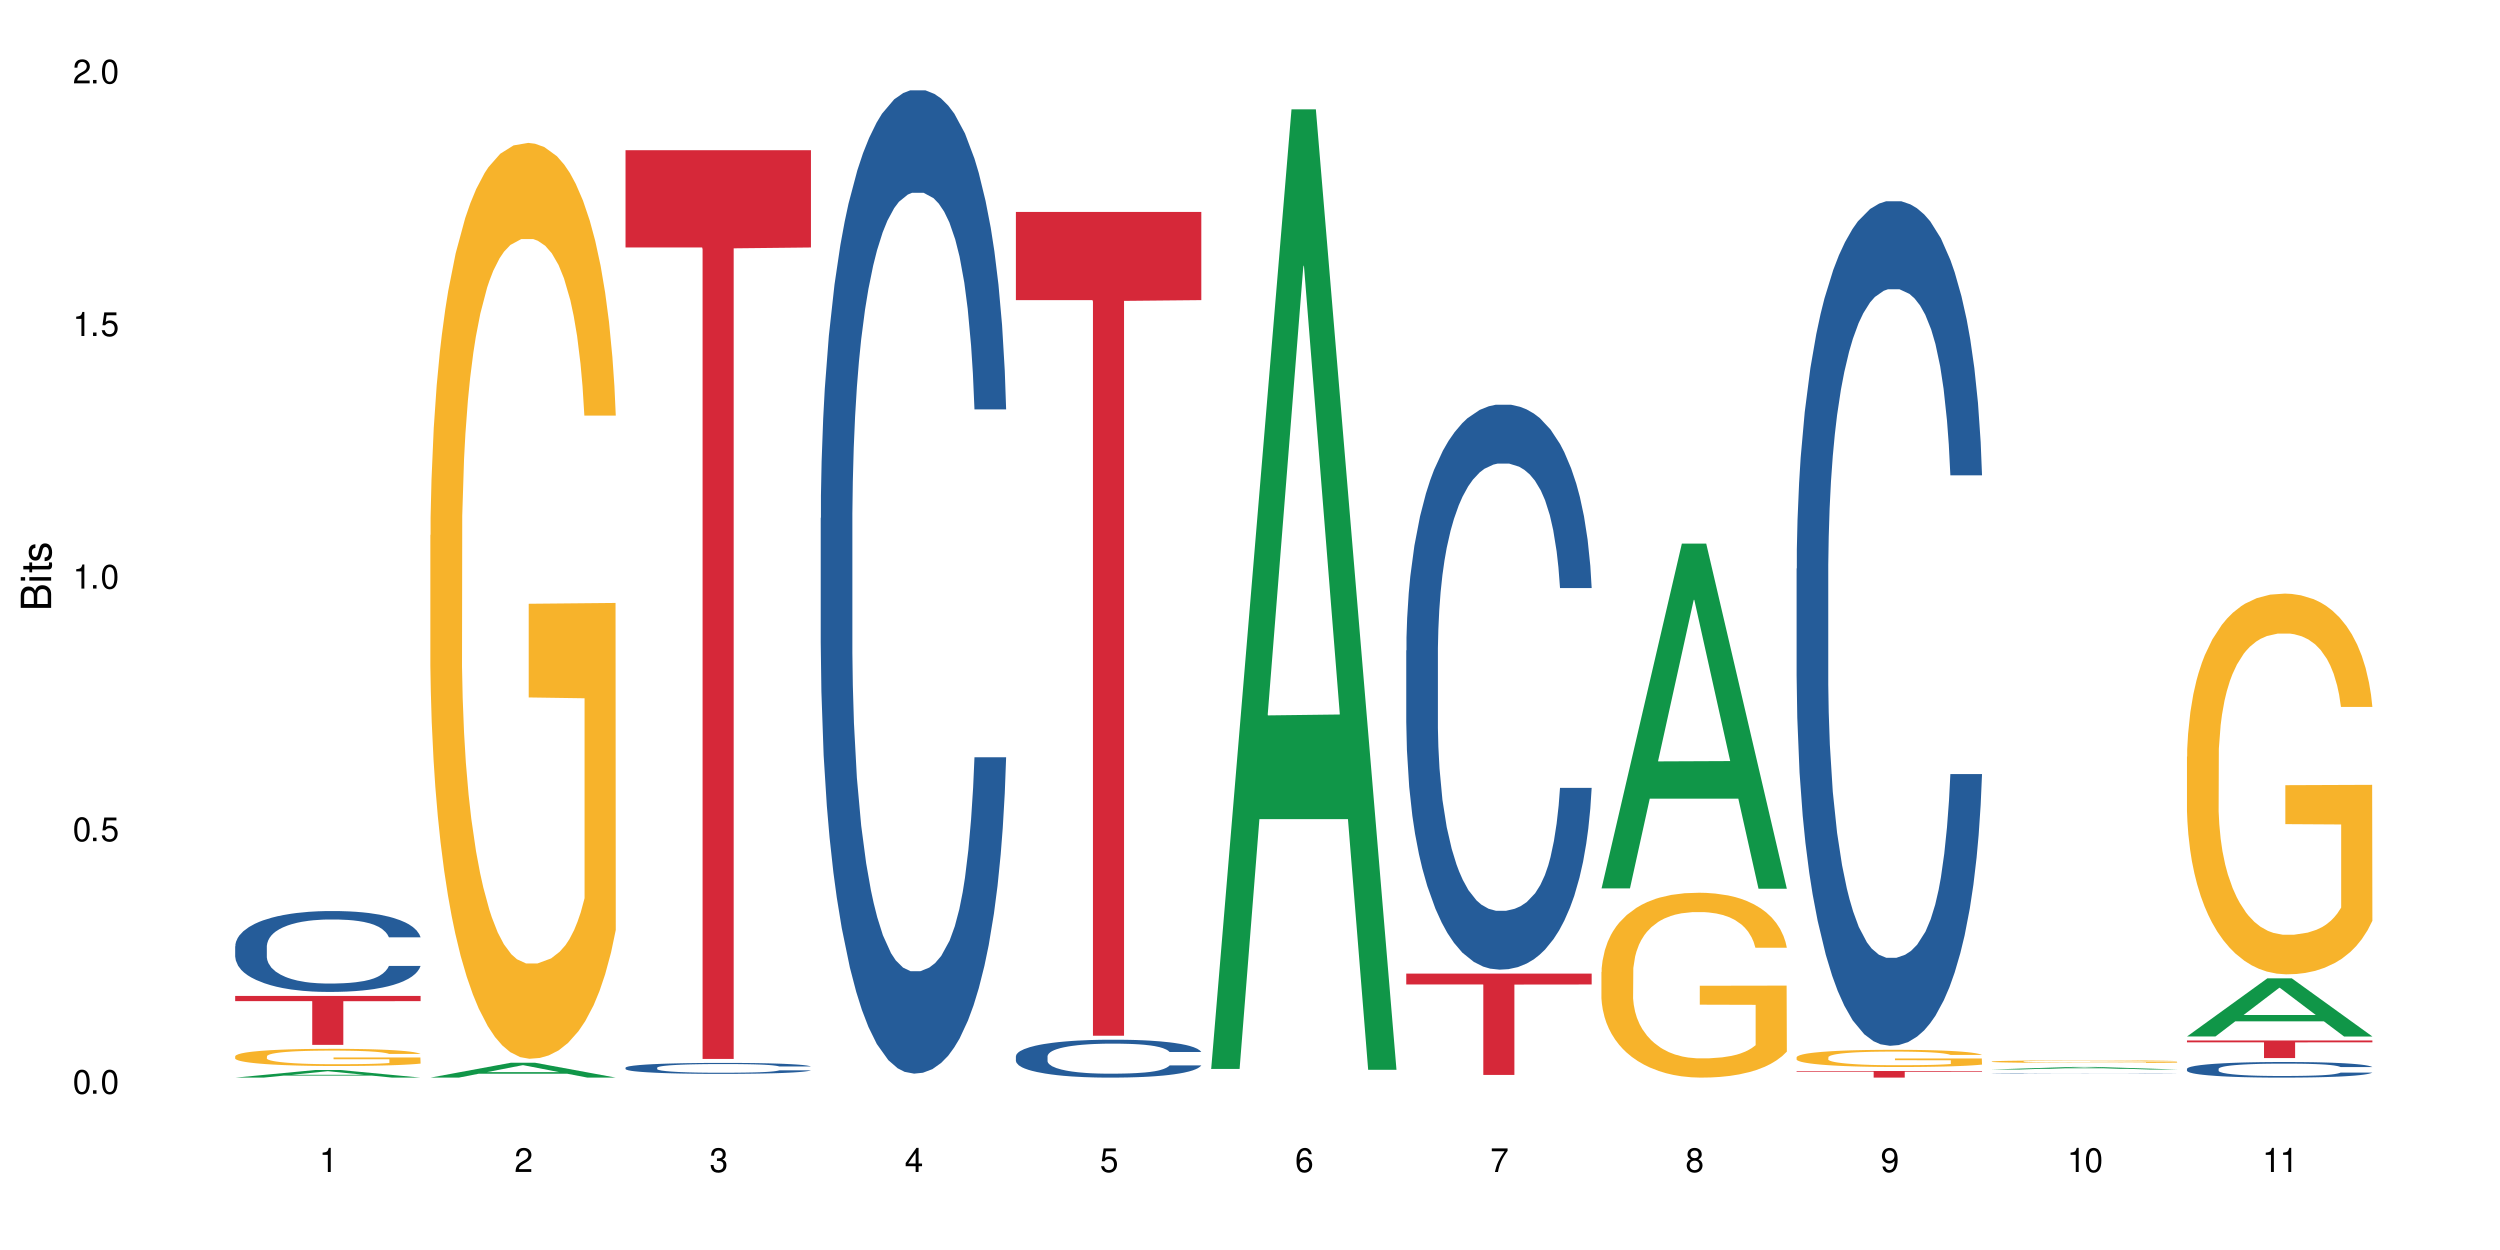 <?xml version="1.0" encoding="UTF-8"?>
<svg xmlns="http://www.w3.org/2000/svg" xmlns:xlink="http://www.w3.org/1999/xlink" width="720" height="360" viewBox="0 0 720 360">
<defs>
<g>
<g id="glyph-0-0">
</g>
<g id="glyph-0-1">
<path d="M 2.641 -6.938 C 2 -6.938 1.422 -6.656 1.078 -6.172 C 0.641 -5.562 0.406 -4.641 0.406 -3.359 C 0.406 -1.016 1.188 0.219 2.641 0.219 C 4.078 0.219 4.859 -1.016 4.859 -3.297 C 4.859 -4.641 4.656 -5.547 4.203 -6.172 C 3.844 -6.656 3.281 -6.938 2.641 -6.938 Z M 2.641 -6.188 C 3.547 -6.188 4 -5.25 4 -3.375 C 4 -1.406 3.562 -0.484 2.625 -0.484 C 1.734 -0.484 1.281 -1.438 1.281 -3.344 C 1.281 -5.25 1.734 -6.188 2.641 -6.188 Z M 2.641 -6.188 "/>
</g>
<g id="glyph-0-2">
<path d="M 1.828 -1 L 0.828 -1 L 0.828 0 L 1.828 0 Z M 1.828 -1 "/>
</g>
<g id="glyph-0-3">
<path d="M 4.562 -6.797 L 1.062 -6.797 L 0.547 -3.094 L 1.328 -3.094 C 1.719 -3.562 2.047 -3.734 2.578 -3.734 C 3.484 -3.734 4.062 -3.109 4.062 -2.094 C 4.062 -1.125 3.484 -0.531 2.578 -0.531 C 1.828 -0.531 1.375 -0.906 1.188 -1.672 L 0.328 -1.672 C 0.453 -1.109 0.547 -0.844 0.75 -0.594 C 1.125 -0.078 1.828 0.219 2.594 0.219 C 3.969 0.219 4.922 -0.781 4.922 -2.219 C 4.922 -3.562 4.031 -4.484 2.719 -4.484 C 2.25 -4.484 1.859 -4.359 1.469 -4.062 L 1.734 -5.969 L 4.562 -5.969 Z M 4.562 -6.797 "/>
</g>
<g id="glyph-0-4">
<path d="M 2.484 -4.938 L 2.484 0 L 3.328 0 L 3.328 -6.938 L 2.766 -6.938 C 2.469 -5.875 2.281 -5.734 0.984 -5.562 L 0.984 -4.938 Z M 2.484 -4.938 "/>
</g>
<g id="glyph-0-5">
<path d="M 4.859 -0.828 L 1.281 -0.828 C 1.359 -1.406 1.672 -1.781 2.5 -2.281 L 3.469 -2.828 C 4.406 -3.344 4.906 -4.062 4.906 -4.906 C 4.906 -5.484 4.672 -6.031 4.266 -6.406 C 3.859 -6.766 3.375 -6.938 2.719 -6.938 C 1.859 -6.938 1.219 -6.625 0.844 -6.031 C 0.609 -5.672 0.5 -5.234 0.484 -4.531 L 1.328 -4.531 C 1.359 -5.016 1.406 -5.281 1.531 -5.516 C 1.75 -5.938 2.188 -6.203 2.703 -6.203 C 3.469 -6.203 4.031 -5.641 4.031 -4.891 C 4.031 -4.344 3.719 -3.859 3.125 -3.516 L 2.234 -3 C 0.812 -2.172 0.406 -1.531 0.328 -0.016 L 4.859 -0.016 Z M 4.859 -0.828 "/>
</g>
<g id="glyph-0-6">
<path d="M 2.125 -3.188 L 2.578 -3.188 C 3.5 -3.188 3.984 -2.766 3.984 -1.922 C 3.984 -1.062 3.469 -0.531 2.594 -0.531 C 1.656 -0.531 1.203 -1 1.156 -2.016 L 0.312 -2.016 C 0.344 -1.453 0.438 -1.094 0.609 -0.781 C 0.953 -0.109 1.625 0.219 2.547 0.219 C 3.953 0.219 4.859 -0.625 4.859 -1.938 C 4.859 -2.828 4.516 -3.297 3.703 -3.594 C 4.344 -3.844 4.656 -4.328 4.656 -5.031 C 4.656 -6.219 3.875 -6.938 2.578 -6.938 C 1.203 -6.938 0.484 -6.172 0.453 -4.703 L 1.297 -4.703 C 1.312 -5.125 1.344 -5.359 1.453 -5.578 C 1.641 -5.969 2.062 -6.203 2.594 -6.203 C 3.344 -6.203 3.797 -5.75 3.797 -5 C 3.797 -4.516 3.609 -4.219 3.25 -4.047 C 3.016 -3.953 2.703 -3.922 2.125 -3.906 Z M 2.125 -3.188 "/>
</g>
<g id="glyph-0-7">
<path d="M 3.141 -1.672 L 3.141 0 L 3.984 0 L 3.984 -1.672 L 4.984 -1.672 L 4.984 -2.438 L 3.984 -2.438 L 3.984 -6.938 L 3.359 -6.938 L 0.266 -2.578 L 0.266 -1.672 Z M 3.141 -2.438 L 1 -2.438 L 3.141 -5.5 Z M 3.141 -2.438 "/>
</g>
<g id="glyph-0-8">
<path d="M 4.781 -5.125 C 4.609 -6.266 3.891 -6.938 2.844 -6.938 C 2.094 -6.938 1.422 -6.578 1.031 -5.953 C 0.594 -5.266 0.406 -4.422 0.406 -3.172 C 0.406 -2 0.578 -1.25 0.984 -0.641 C 1.359 -0.078 1.953 0.219 2.703 0.219 C 3.984 0.219 4.922 -0.75 4.922 -2.094 C 4.922 -3.375 4.062 -4.281 2.844 -4.281 C 2.172 -4.281 1.641 -4.031 1.281 -3.516 C 1.281 -5.234 1.828 -6.188 2.797 -6.188 C 3.391 -6.188 3.797 -5.797 3.938 -5.125 Z M 2.734 -3.531 C 3.547 -3.531 4.062 -2.953 4.062 -2.031 C 4.062 -1.156 3.484 -0.531 2.703 -0.531 C 1.922 -0.531 1.328 -1.188 1.328 -2.078 C 1.328 -2.938 1.906 -3.531 2.734 -3.531 Z M 2.734 -3.531 "/>
</g>
<g id="glyph-0-9">
<path d="M 4.984 -6.797 L 0.438 -6.797 L 0.438 -5.969 L 4.109 -5.969 C 2.5 -3.656 1.828 -2.234 1.328 0 L 2.219 0 C 2.594 -2.172 3.453 -4.047 4.984 -6.094 Z M 4.984 -6.797 "/>
</g>
<g id="glyph-0-10">
<path d="M 3.75 -3.656 C 4.469 -4.094 4.688 -4.438 4.688 -5.078 C 4.688 -6.172 3.844 -6.938 2.641 -6.938 C 1.438 -6.938 0.594 -6.172 0.594 -5.094 C 0.594 -4.438 0.812 -4.094 1.516 -3.656 C 0.734 -3.266 0.359 -2.703 0.359 -1.922 C 0.359 -0.656 1.281 0.219 2.641 0.219 C 3.984 0.219 4.922 -0.656 4.922 -1.922 C 4.922 -2.703 4.531 -3.266 3.75 -3.656 Z M 2.641 -6.188 C 3.359 -6.188 3.812 -5.75 3.812 -5.062 C 3.812 -4.406 3.344 -3.984 2.641 -3.984 C 1.922 -3.984 1.453 -4.406 1.453 -5.078 C 1.453 -5.75 1.922 -6.188 2.641 -6.188 Z M 2.641 -3.266 C 3.484 -3.266 4.062 -2.719 4.062 -1.906 C 4.062 -1.078 3.484 -0.531 2.625 -0.531 C 1.797 -0.531 1.219 -1.094 1.219 -1.906 C 1.219 -2.719 1.781 -3.266 2.641 -3.266 Z M 2.641 -3.266 "/>
</g>
<g id="glyph-0-11">
<path d="M 0.516 -1.578 C 0.672 -0.453 1.406 0.219 2.438 0.219 C 3.188 0.219 3.859 -0.141 4.266 -0.766 C 4.688 -1.453 4.891 -2.297 4.891 -3.547 C 4.891 -4.719 4.703 -5.453 4.312 -6.078 C 3.938 -6.641 3.344 -6.938 2.594 -6.938 C 1.297 -6.938 0.359 -5.969 0.359 -4.625 C 0.359 -3.344 1.234 -2.453 2.453 -2.453 C 3.094 -2.453 3.578 -2.672 4.016 -3.203 C 4 -1.484 3.469 -0.531 2.5 -0.531 C 1.906 -0.531 1.484 -0.906 1.359 -1.578 Z M 2.578 -6.203 C 3.375 -6.203 3.969 -5.531 3.969 -4.641 C 3.969 -3.797 3.391 -3.188 2.547 -3.188 C 1.734 -3.188 1.234 -3.766 1.234 -4.688 C 1.234 -5.562 1.797 -6.203 2.578 -6.203 Z M 2.578 -6.203 "/>
</g>
<g id="glyph-1-0">
</g>
<g id="glyph-1-1">
<path d="M 0 -0.953 L 0 -4.891 C 0 -5.719 -0.234 -6.344 -0.734 -6.797 C -1.188 -7.234 -1.812 -7.469 -2.5 -7.469 C -3.547 -7.469 -4.188 -7 -4.625 -5.875 C -4.984 -6.688 -5.625 -7.094 -6.531 -7.094 C -7.172 -7.094 -7.734 -6.859 -8.141 -6.391 C -8.562 -5.922 -8.75 -5.344 -8.75 -4.5 L -8.75 -0.953 Z M -4.984 -2.062 L -7.766 -2.062 L -7.766 -4.219 C -7.766 -4.844 -7.688 -5.203 -7.453 -5.5 C -7.219 -5.812 -6.859 -5.969 -6.375 -5.969 C -5.891 -5.969 -5.531 -5.812 -5.297 -5.5 C -5.062 -5.203 -4.984 -4.844 -4.984 -4.219 Z M -0.984 -2.062 L -4 -2.062 L -4 -4.781 C -4 -5.766 -3.438 -6.359 -2.484 -6.359 C -1.547 -6.359 -0.984 -5.766 -0.984 -4.781 Z M -0.984 -2.062 "/>
</g>
<g id="glyph-1-2">
<path d="M -6.281 -1.797 L -6.281 -0.797 L 0 -0.797 L 0 -1.797 Z M -8.75 -1.797 L -8.75 -0.797 L -7.484 -0.797 L -7.484 -1.797 Z M -8.75 -1.797 "/>
</g>
<g id="glyph-1-3">
<path d="M -6.281 -3.047 L -6.281 -2.016 L -8.016 -2.016 L -8.016 -1.016 L -6.281 -1.016 L -6.281 -0.172 L -5.469 -0.172 L -5.469 -1.016 L -0.719 -1.016 C -0.078 -1.016 0.281 -1.453 0.281 -2.234 C 0.281 -2.5 0.25 -2.719 0.188 -3.047 L -0.641 -3.047 C -0.609 -2.906 -0.594 -2.766 -0.594 -2.562 C -0.594 -2.141 -0.719 -2.016 -1.156 -2.016 L -5.469 -2.016 L -5.469 -3.047 Z M -6.281 -3.047 "/>
</g>
<g id="glyph-1-4">
<path d="M -4.531 -5.25 C -5.766 -5.25 -6.469 -4.422 -6.469 -2.969 C -6.469 -1.516 -5.719 -0.562 -4.547 -0.562 C -3.562 -0.562 -3.094 -1.062 -2.734 -2.562 L -2.516 -3.484 C -2.344 -4.188 -2.094 -4.469 -1.641 -4.469 C -1.047 -4.469 -0.641 -3.875 -0.641 -3 C -0.641 -2.453 -0.797 -2 -1.062 -1.75 C -1.25 -1.594 -1.422 -1.531 -1.875 -1.469 L -1.875 -0.406 C -0.422 -0.453 0.281 -1.266 0.281 -2.922 C 0.281 -4.5 -0.5 -5.516 -1.719 -5.516 C -2.656 -5.516 -3.172 -4.984 -3.469 -3.734 L -3.703 -2.766 C -3.891 -1.953 -4.156 -1.609 -4.594 -1.609 C -5.188 -1.609 -5.547 -2.125 -5.547 -2.938 C -5.547 -3.75 -5.203 -4.172 -4.531 -4.203 Z M -4.531 -5.25 "/>
</g>
</g>
</defs>
<rect x="-72" y="-36" width="864" height="432" fill="rgb(100%, 100%, 100%)" fill-opacity="1"/>
<path fill-rule="nonzero" fill="rgb(6.275%, 58.824%, 28.235%)" fill-opacity="1" d="M 67.73 310.352 L 67.789 310.352 L 90.895 308.152 L 97.91 308.152 L 121.133 310.355 L 112.973 310.355 L 107.152 309.781 L 81.652 309.781 L 75.945 310.352 L 67.73 310.352 L 84.105 309.543 L 104.816 309.539 L 94.488 308.512 L 94.375 308.512 L 94.262 308.52 L 84.047 309.539 L 84.105 309.543 Z M 67.73 310.352 "/>
<path fill-rule="nonzero" fill="rgb(14.51%, 36.078%, 60%)" fill-opacity="1" d="M 67.73 272.527 L 67.797 272.504 L 67.797 271.992 L 67.992 271.184 L 68.449 270.164 L 68.902 269.461 L 70.074 268.203 L 71.703 266.992 L 73.398 266.055 L 74.633 265.5 L 75.742 265.074 L 78.281 264.289 L 79.91 263.883 L 81.668 263.523 L 83.816 263.16 L 85.379 262.949 L 88.895 262.605 L 91.5 262.457 L 93.52 262.395 L 97.883 262.395 L 100.488 262.48 L 102.375 262.586 L 104.461 262.758 L 106.219 262.949 L 109.281 263.414 L 112.016 264.012 L 113.254 264.352 L 115.207 265.012 L 116.703 265.652 L 117.746 266.203 L 118.918 266.992 L 119.961 267.949 L 120.742 269.035 L 121.133 269.949 L 112.016 269.949 L 111.559 269.098 L 111.039 268.438 L 110.062 267.566 L 109.086 266.949 L 107.715 266.332 L 106.48 265.926 L 104.785 265.523 L 103.289 265.27 L 101.727 265.074 L 100.227 264.949 L 97.363 264.82 L 94.039 264.82 L 92.805 264.863 L 90.262 265.035 L 88.895 265.184 L 86.941 265.48 L 85.574 265.758 L 83.945 266.184 L 82.84 266.543 L 81.473 267.098 L 80.496 267.586 L 79.387 268.289 L 78.738 268.824 L 78.152 269.418 L 77.629 270.121 L 77.238 270.867 L 76.977 271.652 L 76.848 272.418 L 76.848 275.719 L 76.977 276.484 L 77.305 277.379 L 78.152 278.676 L 79.387 279.805 L 80.82 280.699 L 82.188 281.34 L 82.969 281.637 L 84.012 281.977 L 85.641 282.402 L 87.984 282.828 L 89.352 283 L 91.438 283.168 L 93.586 283.254 L 96.449 283.254 L 98.988 283.168 L 100.684 283.062 L 102.441 282.891 L 104.852 282.531 L 106.348 282.191 L 107.652 281.785 L 108.629 281.379 L 109.281 281.039 L 110.258 280.379 L 111.039 279.656 L 111.625 278.91 L 112.016 278.188 L 121.133 278.188 L 120.742 279.039 L 120.156 279.871 L 119.57 280.488 L 118.656 281.23 L 117.613 281.891 L 116.117 282.637 L 114.879 283.125 L 113.254 283.66 L 111.754 284.062 L 110.125 284.426 L 107.715 284.852 L 106.152 285.062 L 104.461 285.254 L 102.441 285.426 L 99.902 285.574 L 97.168 285.66 L 94.625 285.68 L 91.891 285.637 L 89.871 285.551 L 87.203 285.359 L 83.883 284.977 L 81.473 284.574 L 79.582 284.168 L 77.957 283.742 L 76.133 283.168 L 73.789 282.23 L 72.355 281.508 L 71.379 280.914 L 70.27 280.082 L 69.488 279.336 L 68.578 278.145 L 67.926 276.633 L 67.73 275.465 Z M 67.73 272.527 "/>
<path fill-rule="nonzero" fill="rgb(96.863%, 70.196%, 16.863%)" fill-opacity="1" d="M 67.73 304.18 L 67.797 304.176 L 67.797 304.086 L 68.055 303.883 L 68.707 303.602 L 69.555 303.371 L 70.465 303.191 L 71.051 303.094 L 72.027 302.961 L 72.875 302.859 L 75.023 302.656 L 77.762 302.465 L 79.258 302.387 L 80.949 302.309 L 83.359 302.223 L 84.469 302.191 L 87.855 302.117 L 91.695 302.074 L 95.93 302.059 L 97.883 302.062 L 100.555 302.082 L 104.199 302.133 L 106.285 302.176 L 107.91 302.223 L 109.605 302.281 L 111.688 302.371 L 113.645 302.48 L 115.207 302.59 L 116.77 302.723 L 118.07 302.867 L 119.18 303.027 L 120.156 303.219 L 120.742 303.375 L 121.133 303.535 L 112.078 303.535 L 111.559 303.375 L 110.973 303.254 L 109.996 303.105 L 109.02 302.996 L 108.043 302.91 L 106.219 302.793 L 104.656 302.719 L 102.703 302.656 L 100.812 302.617 L 98.664 302.59 L 97.363 302.578 L 93.91 302.578 L 90.785 302.609 L 88.961 302.648 L 87.66 302.684 L 85.836 302.75 L 84.727 302.805 L 84.078 302.84 L 82.125 302.98 L 80.82 303.109 L 80.105 303.195 L 79.191 303.332 L 78.543 303.453 L 77.824 303.633 L 77.434 303.77 L 76.914 304.078 L 76.848 304.891 L 77.043 305.062 L 77.434 305.25 L 77.957 305.41 L 78.738 305.582 L 79.52 305.715 L 80.887 305.891 L 82.059 306.008 L 82.969 306.086 L 84.727 306.207 L 85.445 306.246 L 87.137 306.328 L 88.895 306.391 L 91.047 306.445 L 92.672 306.473 L 95.277 306.496 L 98.598 306.496 L 102.508 306.469 L 104.98 306.434 L 106.676 306.398 L 107.781 306.367 L 109.148 306.316 L 110.125 306.27 L 111.039 306.219 L 112.145 306.145 L 112.145 305.062 L 96.059 305.059 L 96.059 304.551 L 121.066 304.547 L 121.133 306.316 L 119.766 306.438 L 118.07 306.555 L 116.441 306.645 L 114.75 306.723 L 112.34 306.809 L 110.387 306.863 L 107.391 306.926 L 104.656 306.969 L 101.789 306.992 L 99.25 307.008 L 96.254 307.012 L 93.586 307.004 L 90.719 306.977 L 88.441 306.941 L 86.355 306.895 L 84.273 306.836 L 81.668 306.742 L 79.973 306.664 L 78.215 306.57 L 76.457 306.457 L 74.895 306.332 L 73.852 306.238 L 72.812 306.129 L 71.703 305.996 L 70.66 305.84 L 69.879 305.699 L 69.164 305.543 L 68.645 305.395 L 68.121 305.188 L 67.859 305.027 L 67.73 304.887 Z M 67.73 304.18 "/>
<path fill-rule="nonzero" fill="rgb(83.922%, 15.686%, 22.353%)" fill-opacity="1" d="M 67.73 286.824 L 121.133 286.824 L 121.133 288.332 L 98.875 288.344 L 98.875 300.918 L 89.922 300.918 L 89.922 288.359 L 89.793 288.332 L 67.73 288.332 Z M 67.73 286.824 "/>
<path fill-rule="nonzero" fill="rgb(6.275%, 58.824%, 28.235%)" fill-opacity="1" d="M 123.941 310.352 L 124 310.348 L 147.105 306.074 L 154.125 306.074 L 177.344 310.355 L 169.184 310.355 L 163.367 309.238 L 137.863 309.238 L 132.156 310.352 L 123.941 310.352 L 140.316 308.773 L 161.027 308.77 L 150.699 306.773 L 150.586 306.77 L 150.473 306.781 L 140.258 308.77 L 140.316 308.773 Z M 123.941 310.352 "/>
<path fill-rule="nonzero" fill="rgb(96.863%, 70.196%, 16.863%)" fill-opacity="1" d="M 123.941 154.133 L 124.008 153.891 L 124.008 149.074 L 124.27 138.234 L 124.918 123.297 L 125.766 111.012 L 126.676 101.375 L 127.266 96.316 L 128.242 89.09 L 129.086 83.789 L 131.234 72.949 L 133.973 62.832 L 135.469 58.496 L 137.164 54.402 L 139.57 49.824 L 140.68 48.137 L 144.066 44.285 L 147.906 41.875 L 152.141 41.152 L 154.094 41.395 L 156.766 42.355 L 160.41 45.008 L 162.496 47.414 L 164.125 49.824 L 165.816 52.957 L 167.902 57.773 L 169.855 63.555 L 171.418 69.336 L 172.98 76.562 L 174.281 84.273 L 175.391 92.703 L 176.367 102.82 L 176.953 111.254 L 177.344 119.684 L 168.293 119.684 L 167.77 111.254 L 167.184 104.75 L 166.207 96.801 L 165.23 91.02 L 164.254 86.441 L 162.43 80.176 L 160.867 76.324 L 158.914 72.949 L 157.023 70.781 L 154.875 69.336 L 153.574 68.855 L 150.121 68.855 L 146.996 70.543 L 145.172 72.469 L 143.871 74.395 L 142.047 78.008 L 140.941 80.898 L 140.289 82.828 L 138.336 90.297 L 137.031 97.039 L 136.316 101.617 L 135.402 108.844 L 134.754 115.348 L 134.035 124.984 L 133.645 132.211 L 133.125 148.59 L 133.059 191.953 L 133.254 201.105 L 133.645 210.984 L 134.168 219.656 L 134.949 228.809 L 135.73 235.793 L 137.098 245.191 L 138.27 251.453 L 139.18 255.547 L 140.941 262.051 L 141.656 264.219 L 143.348 268.555 L 145.109 271.93 L 147.258 274.82 L 148.883 276.266 L 151.488 277.469 L 154.812 277.469 L 158.719 276.023 L 161.191 274.098 L 162.887 272.168 L 163.992 270.484 L 165.359 267.832 L 166.336 265.426 L 167.25 262.773 L 168.355 258.68 L 168.355 201.105 L 152.27 200.863 L 152.27 173.887 L 177.277 173.645 L 177.344 267.832 L 175.977 274.336 L 174.281 280.602 L 172.656 285.418 L 170.961 289.516 L 168.551 294.09 L 166.598 296.98 L 163.602 300.355 L 160.867 302.523 L 158 303.969 L 155.461 304.691 L 152.465 304.93 L 149.797 304.449 L 146.93 303.004 L 144.652 301.078 L 142.566 298.668 L 140.484 295.535 L 137.879 290.477 L 136.188 286.383 L 134.426 281.324 L 132.668 275.301 L 131.105 268.797 L 130.062 263.738 L 129.023 257.957 L 127.914 250.73 L 126.871 242.539 L 126.09 235.07 L 125.375 226.641 L 124.855 218.691 L 124.332 207.852 L 124.074 199.18 L 123.941 191.711 Z M 123.941 154.133 "/>
<path fill-rule="nonzero" fill="rgb(14.51%, 36.078%, 60%)" fill-opacity="1" d="M 180.152 307.492 L 180.219 307.488 L 180.219 307.418 L 180.414 307.309 L 180.871 307.172 L 181.324 307.074 L 182.5 306.906 L 184.125 306.738 L 185.82 306.613 L 187.059 306.539 L 188.164 306.48 L 190.703 306.371 L 192.332 306.316 L 194.09 306.27 L 196.238 306.219 L 197.801 306.191 L 201.32 306.145 L 203.922 306.125 L 205.941 306.117 L 210.305 306.117 L 212.91 306.129 L 214.801 306.141 L 216.883 306.164 L 218.641 306.191 L 221.703 306.254 L 224.438 306.336 L 225.676 306.383 L 227.629 306.473 L 229.125 306.559 L 230.168 306.633 L 231.34 306.738 L 232.383 306.871 L 233.164 307.016 L 233.555 307.141 L 224.438 307.141 L 223.98 307.027 L 223.461 306.938 L 222.484 306.816 L 221.508 306.734 L 220.141 306.648 L 218.902 306.594 L 217.207 306.539 L 215.711 306.504 L 214.148 306.48 L 212.648 306.461 L 209.785 306.445 L 206.465 306.445 L 205.227 306.449 L 202.688 306.473 L 201.32 306.496 L 199.363 306.535 L 197.996 306.57 L 196.371 306.629 L 195.262 306.68 L 193.895 306.754 L 192.918 306.82 L 191.812 306.918 L 191.16 306.988 L 190.574 307.07 L 190.051 307.164 L 189.66 307.266 L 189.402 307.371 L 189.27 307.477 L 189.27 307.926 L 189.402 308.027 L 189.727 308.152 L 190.574 308.328 L 191.812 308.48 L 193.242 308.602 L 194.609 308.688 L 195.395 308.73 L 196.434 308.773 L 198.062 308.832 L 200.406 308.891 L 201.773 308.914 L 203.859 308.938 L 206.008 308.949 L 208.875 308.949 L 211.414 308.938 L 213.105 308.922 L 214.863 308.898 L 217.273 308.852 L 218.773 308.805 L 220.074 308.75 L 221.051 308.695 L 221.703 308.648 L 222.68 308.559 L 223.461 308.461 L 224.047 308.359 L 224.438 308.262 L 233.555 308.262 L 233.164 308.375 L 232.578 308.488 L 231.992 308.574 L 231.082 308.676 L 230.039 308.762 L 228.539 308.863 L 227.305 308.93 L 225.676 309.004 L 224.176 309.059 L 222.551 309.109 L 220.141 309.164 L 218.578 309.195 L 216.883 309.219 L 214.863 309.242 L 212.324 309.266 L 209.59 309.273 L 207.051 309.277 L 204.316 309.273 L 202.297 309.262 L 199.625 309.234 L 196.305 309.184 L 193.895 309.129 L 192.008 309.074 L 190.379 309.016 L 188.555 308.938 L 186.211 308.809 L 184.777 308.711 L 183.801 308.629 L 182.695 308.52 L 181.914 308.418 L 181 308.254 L 180.348 308.051 L 180.152 307.891 Z M 180.152 307.492 "/>
<path fill-rule="nonzero" fill="rgb(83.922%, 15.686%, 22.353%)" fill-opacity="1" d="M 180.152 43.258 L 233.555 43.258 L 233.555 71.273 L 211.301 71.52 L 211.301 304.973 L 202.344 304.973 L 202.344 71.766 L 202.215 71.273 L 180.152 71.273 Z M 180.152 43.258 "/>
<path fill-rule="nonzero" fill="rgb(6.275%, 58.824%, 28.235%)" fill-opacity="1" d="M 236.367 310.355 L 236.422 310.355 L 259.527 310.352 L 266.547 310.352 L 289.766 310.355 L 281.609 310.355 L 275.789 310.352 L 250.285 310.352 L 244.582 310.355 L 236.367 310.355 L 252.738 310.352 L 273.449 310.352 L 252.684 310.352 L 252.738 310.352 Z M 236.367 310.355 "/>
<path fill-rule="nonzero" fill="rgb(14.51%, 36.078%, 60%)" fill-opacity="1" d="M 236.367 149.23 L 236.43 148.973 L 236.43 142.762 L 236.625 132.922 L 237.082 120.5 L 237.539 111.957 L 238.711 96.684 L 240.34 81.93 L 242.031 70.539 L 243.27 63.809 L 244.375 58.629 L 246.914 49.051 L 248.543 44.133 L 250.301 39.734 L 252.449 35.332 L 254.016 32.742 L 257.531 28.602 L 260.137 26.789 L 262.152 26.012 L 266.516 26.012 L 269.121 27.051 L 271.012 28.344 L 273.094 30.414 L 274.852 32.742 L 277.914 38.438 L 280.648 45.688 L 281.887 49.828 L 283.84 57.855 L 285.34 65.621 L 286.379 72.352 L 287.551 81.93 L 288.594 93.578 L 289.375 106.777 L 289.766 117.91 L 280.648 117.91 L 280.191 107.555 L 279.672 99.531 L 278.695 88.918 L 277.719 81.41 L 276.352 73.902 L 275.113 68.984 L 273.422 64.066 L 271.922 60.961 L 270.359 58.629 L 268.863 57.078 L 265.996 55.523 L 262.676 55.523 L 261.438 56.043 L 258.898 58.113 L 257.531 59.926 L 255.578 63.547 L 254.211 66.914 L 252.582 72.09 L 251.473 76.492 L 250.105 83.223 L 249.129 89.176 L 248.023 97.719 L 247.371 104.191 L 246.785 111.438 L 246.266 119.98 L 245.875 129.039 L 245.613 138.617 L 245.484 147.938 L 245.484 188.062 L 245.613 197.379 L 245.938 208.254 L 246.785 224.043 L 248.023 237.762 L 249.457 248.637 L 250.824 256.402 L 251.605 260.023 L 252.645 264.168 L 254.273 269.344 L 256.617 274.52 L 257.984 276.594 L 260.07 278.664 L 262.219 279.699 L 265.086 279.699 L 267.625 278.664 L 269.316 277.367 L 271.074 275.297 L 273.484 270.898 L 274.984 266.754 L 276.285 261.836 L 277.262 256.918 L 277.914 252.777 L 278.891 244.754 L 279.672 235.949 L 280.258 226.891 L 280.648 218.09 L 289.766 218.09 L 289.375 228.445 L 288.789 238.539 L 288.203 246.047 L 287.293 255.105 L 286.25 263.133 L 284.75 272.191 L 283.516 278.145 L 281.887 284.617 L 280.387 289.535 L 278.762 293.938 L 276.352 299.113 L 274.789 301.703 L 273.094 304.031 L 271.074 306.102 L 268.535 307.914 L 265.801 308.949 L 263.262 309.211 L 260.527 308.691 L 258.508 307.656 L 255.836 305.324 L 252.516 300.668 L 250.105 295.75 L 248.219 290.828 L 246.59 285.652 L 244.766 278.664 L 242.422 267.273 L 240.988 258.473 L 240.012 251.223 L 238.906 241.129 L 238.125 232.066 L 237.211 217.57 L 236.562 199.191 L 236.367 184.953 Z M 236.367 149.23 "/>
<path fill-rule="nonzero" fill="rgb(14.51%, 36.078%, 60%)" fill-opacity="1" d="M 292.578 304.188 L 292.641 304.18 L 292.641 303.938 L 292.836 303.559 L 293.293 303.082 L 293.75 302.75 L 294.922 302.164 L 296.551 301.594 L 298.242 301.156 L 299.48 300.895 L 300.586 300.695 L 303.125 300.328 L 304.754 300.137 L 306.512 299.969 L 308.664 299.797 L 310.227 299.699 L 313.742 299.539 L 316.348 299.469 L 318.367 299.438 L 322.73 299.438 L 325.332 299.477 L 327.223 299.527 L 329.305 299.609 L 331.066 299.699 L 334.125 299.918 L 336.859 300.195 L 338.098 300.355 L 340.051 300.664 L 341.551 300.965 L 342.59 301.223 L 343.762 301.594 L 344.805 302.043 L 345.586 302.551 L 345.977 302.98 L 336.859 302.98 L 336.406 302.582 L 335.883 302.273 L 334.906 301.863 L 333.93 301.574 L 332.562 301.285 L 331.324 301.094 L 329.633 300.906 L 328.133 300.785 L 326.57 300.695 L 325.074 300.637 L 322.207 300.574 L 318.887 300.574 L 317.648 300.594 L 315.109 300.676 L 313.742 300.746 L 311.789 300.887 L 310.422 301.016 L 308.793 301.215 L 307.684 301.383 L 306.316 301.645 L 305.34 301.871 L 304.234 302.203 L 303.582 302.453 L 302.996 302.73 L 302.477 303.059 L 302.086 303.41 L 301.824 303.777 L 301.695 304.137 L 301.695 305.684 L 301.824 306.043 L 302.148 306.461 L 302.996 307.07 L 304.234 307.602 L 305.668 308.02 L 307.035 308.32 L 307.816 308.457 L 308.859 308.617 L 310.484 308.816 L 312.832 309.016 L 314.199 309.098 L 316.281 309.176 L 318.43 309.219 L 321.297 309.219 L 323.836 309.176 L 325.527 309.129 L 327.289 309.047 L 329.695 308.879 L 331.195 308.719 L 332.496 308.527 L 333.473 308.34 L 334.125 308.18 L 335.102 307.871 L 335.883 307.531 L 336.469 307.18 L 336.859 306.844 L 345.977 306.844 L 345.586 307.242 L 345 307.629 L 344.414 307.918 L 343.504 308.27 L 342.461 308.578 L 340.965 308.926 L 339.727 309.156 L 338.098 309.406 L 336.602 309.598 L 334.973 309.766 L 332.562 309.965 L 331 310.066 L 329.305 310.156 L 327.289 310.234 L 324.746 310.305 L 322.012 310.344 L 319.473 310.355 L 316.738 310.336 L 314.719 310.293 L 312.047 310.203 L 308.727 310.023 L 306.316 309.836 L 304.43 309.645 L 302.801 309.445 L 300.977 309.176 L 298.633 308.738 L 297.199 308.398 L 296.223 308.121 L 295.117 307.73 L 294.336 307.383 L 293.422 306.82 L 292.773 306.113 L 292.578 305.566 Z M 292.578 304.188 "/>
<path fill-rule="nonzero" fill="rgb(83.922%, 15.686%, 22.353%)" fill-opacity="1" d="M 292.578 61.039 L 345.977 61.039 L 345.977 86.434 L 323.723 86.656 L 323.723 298.297 L 314.77 298.297 L 314.77 86.879 L 314.637 86.434 L 292.578 86.434 Z M 292.578 61.039 "/>
<path fill-rule="nonzero" fill="rgb(6.275%, 58.824%, 28.235%)" fill-opacity="1" d="M 348.789 307.848 L 348.844 307.59 L 371.953 31.496 L 378.969 31.496 L 402.188 308.109 L 394.031 308.109 L 388.211 235.902 L 362.711 235.902 L 357.004 307.848 L 348.789 307.848 L 365.164 206.035 L 385.871 205.773 L 375.547 76.691 L 375.434 76.43 L 375.316 77.211 L 365.105 205.773 L 365.164 206.035 Z M 348.789 307.848 "/>
<path fill-rule="nonzero" fill="rgb(14.51%, 36.078%, 60%)" fill-opacity="1" d="M 405 187.352 L 405.066 187.203 L 405.066 183.637 L 405.262 177.984 L 405.715 170.844 L 406.172 165.938 L 407.344 157.16 L 408.973 148.684 L 410.664 142.141 L 411.902 138.273 L 413.012 135.301 L 415.551 129.797 L 417.18 126.969 L 418.938 124.441 L 421.086 121.914 L 422.648 120.426 L 426.164 118.047 L 428.77 117.004 L 430.789 116.559 L 435.152 116.559 L 437.758 117.156 L 439.645 117.898 L 441.73 119.086 L 443.488 120.426 L 446.547 123.699 L 449.285 127.863 L 450.52 130.242 L 452.473 134.852 L 453.973 139.316 L 455.016 143.18 L 456.188 148.684 L 457.227 155.379 L 458.012 162.961 L 458.402 169.355 L 449.285 169.355 L 448.828 163.41 L 448.309 158.797 L 447.328 152.699 L 446.352 148.387 L 444.984 144.074 L 443.746 141.246 L 442.055 138.422 L 440.559 136.637 L 438.992 135.301 L 437.496 134.406 L 434.629 133.516 L 431.309 133.516 L 430.07 133.812 L 427.531 135 L 426.164 136.043 L 424.211 138.125 L 422.844 140.059 L 421.215 143.031 L 420.109 145.562 L 418.742 149.43 L 417.766 152.848 L 416.656 157.758 L 416.004 161.477 L 415.418 165.641 L 414.898 170.547 L 414.508 175.754 L 414.246 181.254 L 414.117 186.609 L 414.117 209.664 L 414.246 215.016 L 414.574 221.262 L 415.418 230.336 L 416.656 238.219 L 418.09 244.465 L 419.457 248.926 L 420.238 251.008 L 421.281 253.387 L 422.91 256.363 L 425.254 259.336 L 426.621 260.527 L 428.703 261.715 L 430.855 262.312 L 433.719 262.312 L 436.258 261.715 L 437.953 260.973 L 439.711 259.781 L 442.121 257.254 L 443.617 254.875 L 444.922 252.051 L 445.898 249.223 L 446.547 246.844 L 447.523 242.234 L 448.309 237.176 L 448.895 231.973 L 449.285 226.914 L 458.402 226.914 L 458.012 232.863 L 457.426 238.664 L 456.836 242.977 L 455.926 248.184 L 454.883 252.793 L 453.387 258 L 452.148 261.418 L 450.52 265.137 L 449.023 267.965 L 447.395 270.492 L 444.984 273.465 L 443.422 274.953 L 441.73 276.293 L 439.711 277.48 L 437.172 278.523 L 434.434 279.117 L 431.895 279.266 L 429.16 278.969 L 427.141 278.375 L 424.473 277.035 L 421.148 274.359 L 418.742 271.531 L 416.852 268.707 L 415.223 265.73 L 413.402 261.715 L 411.055 255.172 L 409.625 250.117 L 408.648 245.953 L 407.539 240.152 L 406.758 234.945 L 405.848 226.617 L 405.195 216.059 L 405 207.879 Z M 405 187.352 "/>
<path fill-rule="nonzero" fill="rgb(83.922%, 15.686%, 22.353%)" fill-opacity="1" d="M 405 280.406 L 458.402 280.406 L 458.402 283.531 L 436.145 283.559 L 436.145 309.574 L 427.191 309.574 L 427.191 283.586 L 427.062 283.531 L 405 283.531 Z M 405 280.406 "/>
<path fill-rule="nonzero" fill="rgb(6.275%, 58.824%, 28.235%)" fill-opacity="1" d="M 461.211 255.867 L 461.27 255.773 L 484.375 156.555 L 491.391 156.555 L 514.613 255.961 L 506.453 255.961 L 500.633 230.012 L 475.133 230.012 L 469.426 255.867 L 461.211 255.867 L 477.586 219.281 L 498.297 219.188 L 487.969 172.797 L 487.855 172.703 L 487.742 172.984 L 477.527 219.188 L 477.586 219.281 Z M 461.211 255.867 "/>
<path fill-rule="nonzero" fill="rgb(96.863%, 70.196%, 16.863%)" fill-opacity="1" d="M 461.211 279.91 L 461.277 279.863 L 461.277 278.891 L 461.535 276.703 L 462.188 273.688 L 463.035 271.207 L 463.945 269.262 L 464.531 268.242 L 465.508 266.781 L 466.355 265.711 L 468.504 263.523 L 471.242 261.48 L 472.738 260.605 L 474.43 259.777 L 476.84 258.855 L 477.949 258.516 L 481.336 257.734 L 485.176 257.25 L 489.41 257.105 L 491.363 257.152 L 494.035 257.348 L 497.68 257.883 L 499.766 258.367 L 501.391 258.855 L 503.086 259.488 L 505.168 260.461 L 507.125 261.625 L 508.688 262.793 L 510.25 264.254 L 511.551 265.809 L 512.66 267.512 L 513.637 269.555 L 514.223 271.254 L 514.613 272.957 L 505.559 272.957 L 505.039 271.254 L 504.453 269.941 L 503.477 268.336 L 502.5 267.172 L 501.523 266.246 L 499.699 264.98 L 498.137 264.203 L 496.184 263.523 L 494.293 263.086 L 492.145 262.793 L 490.844 262.695 L 487.391 262.695 L 484.266 263.035 L 482.441 263.426 L 481.141 263.816 L 479.316 264.543 L 478.207 265.129 L 477.559 265.516 L 475.602 267.023 L 474.301 268.387 L 473.586 269.309 L 472.672 270.77 L 472.023 272.082 L 471.305 274.027 L 470.914 275.484 L 470.395 278.793 L 470.328 287.547 L 470.523 289.395 L 470.914 291.387 L 471.438 293.141 L 472.219 294.988 L 473 296.398 L 474.367 298.293 L 475.539 299.559 L 476.449 300.387 L 478.207 301.699 L 478.926 302.137 L 480.617 303.012 L 482.375 303.691 L 484.523 304.277 L 486.152 304.566 L 488.758 304.809 L 492.078 304.809 L 495.988 304.52 L 498.461 304.129 L 500.156 303.742 L 501.262 303.398 L 502.629 302.867 L 503.605 302.379 L 504.52 301.844 L 505.625 301.016 L 505.625 289.395 L 489.539 289.348 L 489.539 283.898 L 514.547 283.852 L 514.613 302.867 L 513.246 304.18 L 511.551 305.441 L 509.922 306.414 L 508.23 307.242 L 505.82 308.164 L 503.867 308.75 L 500.871 309.43 L 498.137 309.867 L 495.27 310.16 L 492.73 310.305 L 489.734 310.355 L 487.066 310.258 L 484.199 309.965 L 481.922 309.578 L 479.836 309.09 L 477.754 308.457 L 475.148 307.438 L 473.453 306.609 L 471.695 305.59 L 469.938 304.371 L 468.375 303.059 L 467.332 302.039 L 466.289 300.871 L 465.184 299.414 L 464.141 297.758 L 463.359 296.25 L 462.645 294.551 L 462.121 292.945 L 461.602 290.758 L 461.34 289.004 L 461.211 287.496 Z M 461.211 279.91 "/>
<path fill-rule="nonzero" fill="rgb(14.51%, 36.078%, 60%)" fill-opacity="1" d="M 517.422 163.793 L 517.488 163.57 L 517.488 158.234 L 517.684 149.789 L 518.141 139.113 L 518.594 131.777 L 519.766 118.66 L 521.395 105.988 L 523.09 96.203 L 524.324 90.422 L 525.434 85.977 L 527.973 77.75 L 529.602 73.523 L 531.359 69.746 L 533.508 65.965 L 535.07 63.742 L 538.586 60.184 L 541.191 58.629 L 543.211 57.961 L 547.574 57.961 L 550.18 58.852 L 552.066 59.961 L 554.152 61.742 L 555.91 63.742 L 558.973 68.633 L 561.707 74.859 L 562.945 78.418 L 564.898 85.309 L 566.395 91.98 L 567.438 97.762 L 568.609 105.988 L 569.652 115.992 L 570.434 127.332 L 570.824 136.891 L 561.707 136.891 L 561.25 127.996 L 560.73 121.105 L 559.754 111.988 L 558.777 105.543 L 557.41 99.094 L 556.172 94.871 L 554.477 90.645 L 552.98 87.977 L 551.418 85.977 L 549.918 84.641 L 547.055 83.309 L 543.734 83.309 L 542.496 83.754 L 539.957 85.531 L 538.586 87.086 L 536.633 90.199 L 535.266 93.09 L 533.637 97.539 L 532.531 101.316 L 531.164 107.098 L 530.188 112.211 L 529.078 119.551 L 528.43 125.109 L 527.844 131.332 L 527.32 138.672 L 526.93 146.453 L 526.672 154.68 L 526.539 162.684 L 526.539 197.145 L 526.672 205.148 L 526.996 214.488 L 527.844 228.051 L 529.078 239.836 L 530.512 249.172 L 531.879 255.844 L 532.66 258.957 L 533.703 262.512 L 535.332 266.961 L 537.676 271.406 L 539.043 273.184 L 541.129 274.965 L 543.277 275.852 L 546.141 275.852 L 548.684 274.965 L 550.375 273.852 L 552.133 272.074 L 554.543 268.293 L 556.039 264.734 L 557.344 260.512 L 558.32 256.289 L 558.973 252.73 L 559.949 245.836 L 560.73 238.277 L 561.316 230.496 L 561.707 222.938 L 570.824 222.938 L 570.434 231.828 L 569.848 240.5 L 569.262 246.949 L 568.348 254.73 L 567.309 261.625 L 565.809 269.406 L 564.57 274.52 L 562.945 280.078 L 561.445 284.301 L 559.816 288.082 L 557.41 292.527 L 555.844 294.75 L 554.152 296.754 L 552.133 298.531 L 549.594 300.09 L 546.859 300.977 L 544.32 301.199 L 541.582 300.754 L 539.566 299.867 L 536.895 297.863 L 533.574 293.863 L 531.164 289.637 L 529.273 285.414 L 527.648 280.969 L 525.824 274.965 L 523.48 265.18 L 522.047 257.621 L 521.07 251.395 L 519.961 242.727 L 519.18 234.941 L 518.27 222.492 L 517.617 206.707 L 517.422 194.477 Z M 517.422 163.793 "/>
<path fill-rule="nonzero" fill="rgb(96.863%, 70.196%, 16.863%)" fill-opacity="1" d="M 517.422 304.465 L 517.488 304.461 L 517.488 304.371 L 517.75 304.168 L 518.398 303.887 L 519.246 303.656 L 520.156 303.473 L 520.742 303.379 L 521.723 303.242 L 522.566 303.145 L 524.715 302.941 L 527.453 302.75 L 528.949 302.668 L 530.645 302.59 L 533.051 302.504 L 534.16 302.473 L 537.547 302.402 L 541.387 302.355 L 545.621 302.34 L 547.574 302.348 L 550.246 302.363 L 553.891 302.414 L 555.977 302.461 L 557.605 302.504 L 559.297 302.562 L 561.379 302.652 L 563.336 302.762 L 564.898 302.871 L 566.461 303.008 L 567.762 303.152 L 568.871 303.312 L 569.848 303.5 L 570.434 303.66 L 570.824 303.82 L 561.773 303.82 L 561.25 303.66 L 560.664 303.539 L 559.688 303.387 L 558.711 303.281 L 557.734 303.195 L 555.91 303.074 L 554.348 303.004 L 552.395 302.941 L 550.504 302.898 L 548.355 302.871 L 547.055 302.863 L 543.602 302.863 L 540.477 302.895 L 538.652 302.93 L 537.352 302.969 L 535.527 303.035 L 534.418 303.09 L 533.77 303.125 L 531.816 303.266 L 530.512 303.395 L 529.797 303.48 L 528.883 303.613 L 528.234 303.738 L 527.516 303.918 L 527.125 304.055 L 526.605 304.363 L 526.539 305.18 L 526.734 305.352 L 527.125 305.535 L 527.648 305.699 L 528.43 305.871 L 529.211 306.004 L 530.578 306.18 L 531.75 306.297 L 532.66 306.375 L 534.418 306.496 L 535.137 306.539 L 536.828 306.617 L 538.586 306.684 L 540.738 306.738 L 542.363 306.762 L 544.969 306.785 L 548.293 306.785 L 552.199 306.758 L 554.672 306.723 L 556.367 306.688 L 557.473 306.656 L 558.84 306.605 L 559.816 306.559 L 560.73 306.512 L 561.836 306.434 L 561.836 305.352 L 545.75 305.344 L 545.75 304.84 L 570.758 304.832 L 570.824 306.605 L 569.457 306.727 L 567.762 306.844 L 566.137 306.938 L 564.441 307.012 L 562.031 307.098 L 560.078 307.152 L 557.082 307.215 L 554.348 307.258 L 551.48 307.285 L 548.941 307.297 L 545.945 307.305 L 543.277 307.293 L 540.41 307.266 L 538.133 307.23 L 536.047 307.184 L 533.965 307.125 L 531.359 307.031 L 529.664 306.953 L 527.906 306.859 L 526.148 306.746 L 524.586 306.625 L 523.543 306.527 L 522.504 306.418 L 521.395 306.285 L 520.352 306.129 L 519.57 305.988 L 518.855 305.832 L 518.336 305.68 L 517.812 305.477 L 517.555 305.312 L 517.422 305.172 Z M 517.422 304.465 "/>
<path fill-rule="nonzero" fill="rgb(83.922%, 15.686%, 22.353%)" fill-opacity="1" d="M 517.422 308.445 L 570.824 308.445 L 570.824 308.648 L 548.566 308.652 L 548.566 310.355 L 539.613 310.355 L 539.613 308.652 L 539.484 308.648 L 517.422 308.648 Z M 517.422 308.445 "/>
<path fill-rule="nonzero" fill="rgb(6.275%, 58.824%, 28.235%)" fill-opacity="1" d="M 573.633 308.016 L 573.691 308.016 L 596.797 307.285 L 603.816 307.285 L 627.035 308.016 L 618.875 308.016 L 613.059 307.824 L 587.555 307.824 L 581.852 308.016 L 573.633 308.016 L 590.008 307.746 L 610.719 307.746 L 600.391 307.406 L 600.277 307.402 L 600.164 307.406 L 589.953 307.746 L 590.008 307.746 Z M 573.633 308.016 "/>
<path fill-rule="nonzero" fill="rgb(14.51%, 36.078%, 60%)" fill-opacity="1" d="M 573.633 309.211 L 573.699 309.211 L 573.895 309.207 L 574.352 309.199 L 574.805 309.195 L 575.98 309.188 L 577.605 309.184 L 579.301 309.18 L 580.539 309.176 L 581.645 309.172 L 584.184 309.168 L 585.812 309.168 L 587.57 309.164 L 589.719 309.164 L 591.281 309.16 L 612.121 309.16 L 615.184 309.164 L 617.918 309.168 L 619.156 309.168 L 621.109 309.172 L 622.605 309.176 L 623.648 309.18 L 624.82 309.184 L 625.863 309.188 L 627.035 309.199 L 617.918 309.199 L 617.461 309.195 L 616.941 309.191 L 614.988 309.184 L 613.621 309.18 L 612.383 309.176 L 610.688 309.176 L 609.191 309.172 L 594.801 309.172 L 592.844 309.176 L 591.477 309.176 L 589.852 309.18 L 588.742 309.18 L 587.375 309.184 L 586.398 309.188 L 585.293 309.191 L 584.641 309.191 L 584.055 309.195 L 583.531 309.199 L 583.141 309.203 L 582.883 309.207 L 582.75 309.211 L 582.75 309.23 L 582.883 309.234 L 583.207 309.238 L 584.055 309.246 L 585.293 309.25 L 586.723 309.258 L 588.09 309.262 L 589.914 309.262 L 591.543 309.266 L 593.887 309.27 L 608.344 309.27 L 610.754 309.266 L 612.254 309.266 L 613.555 309.262 L 614.531 309.262 L 615.184 309.258 L 616.16 309.254 L 616.941 309.25 L 617.527 309.246 L 617.918 309.242 L 627.035 309.242 L 626.645 309.246 L 626.059 309.254 L 625.473 309.254 L 624.559 309.258 L 623.52 309.262 L 622.02 309.266 L 620.785 309.27 L 619.156 309.273 L 617.656 309.273 L 616.031 309.277 L 613.621 309.277 L 612.059 309.281 L 603.07 309.281 L 600.531 309.285 L 597.793 309.281 L 589.785 309.281 L 587.375 309.277 L 585.488 309.273 L 583.859 309.273 L 582.035 309.27 L 579.691 309.266 L 578.258 309.262 L 577.281 309.258 L 576.176 309.254 L 575.391 309.25 L 574.48 309.242 L 573.828 309.234 L 573.633 309.227 Z M 573.633 309.211 "/>
<path fill-rule="nonzero" fill="rgb(96.863%, 70.196%, 16.863%)" fill-opacity="1" d="M 573.633 305.711 L 573.699 305.711 L 573.699 305.695 L 573.961 305.664 L 574.609 305.625 L 575.457 305.59 L 576.371 305.559 L 576.957 305.547 L 577.934 305.523 L 578.777 305.512 L 580.93 305.48 L 583.664 305.449 L 585.16 305.438 L 586.855 305.426 L 589.266 305.414 L 590.371 305.406 L 593.758 305.398 L 597.598 305.391 L 601.832 305.387 L 603.785 305.387 L 606.457 305.391 L 610.102 305.398 L 612.188 305.406 L 613.816 305.414 L 615.508 305.422 L 617.594 305.434 L 621.109 305.469 L 622.672 305.488 L 623.973 305.512 L 625.082 305.535 L 626.059 305.566 L 626.645 305.59 L 627.035 305.613 L 617.984 305.613 L 617.461 305.59 L 616.875 305.57 L 615.898 305.547 L 614.922 305.531 L 613.945 305.52 L 612.121 305.5 L 610.559 305.488 L 608.605 305.48 L 606.715 305.473 L 604.566 305.469 L 599.812 305.469 L 596.688 305.473 L 594.863 305.477 L 593.562 305.484 L 591.738 305.492 L 590.633 305.5 L 589.98 305.508 L 588.027 305.527 L 586.723 305.547 L 586.008 305.562 L 585.098 305.582 L 584.445 305.602 L 583.727 305.629 L 583.336 305.648 L 582.816 305.695 L 582.75 305.82 L 582.945 305.848 L 583.336 305.875 L 583.859 305.898 L 584.641 305.926 L 585.422 305.945 L 586.789 305.973 L 587.961 305.988 L 588.871 306 L 590.633 306.02 L 591.348 306.027 L 593.039 306.039 L 594.801 306.051 L 596.949 306.059 L 598.578 306.062 L 601.18 306.066 L 604.504 306.066 L 608.41 306.062 L 610.883 306.055 L 612.578 306.051 L 613.684 306.043 L 615.051 306.035 L 616.031 306.031 L 616.941 306.023 L 618.047 306.012 L 618.047 305.848 L 601.961 305.844 L 601.961 305.77 L 626.969 305.766 L 627.035 306.035 L 625.668 306.055 L 623.973 306.074 L 622.348 306.086 L 620.652 306.098 L 618.242 306.113 L 616.289 306.121 L 613.293 306.129 L 610.559 306.137 L 607.695 306.141 L 605.152 306.145 L 602.156 306.145 L 599.488 306.141 L 596.621 306.137 L 594.344 306.133 L 592.258 306.125 L 590.176 306.117 L 587.57 306.102 L 585.879 306.09 L 584.117 306.074 L 582.359 306.059 L 580.797 306.039 L 579.754 306.023 L 578.715 306.008 L 577.605 305.988 L 576.566 305.965 L 575.785 305.941 L 575.066 305.918 L 574.547 305.895 L 574.023 305.867 L 573.766 305.84 L 573.633 305.82 Z M 573.633 305.711 "/>
<path fill-rule="nonzero" fill="rgb(6.275%, 58.824%, 28.235%)" fill-opacity="1" d="M 629.848 298.496 L 629.902 298.48 L 653.008 281.754 L 660.027 281.754 L 683.246 298.512 L 675.09 298.512 L 669.27 294.137 L 643.766 294.137 L 638.062 298.496 L 629.848 298.496 L 646.219 292.328 L 666.93 292.312 L 656.602 284.492 L 656.488 284.477 L 656.375 284.523 L 646.164 292.312 L 646.219 292.328 Z M 629.848 298.496 "/>
<path fill-rule="nonzero" fill="rgb(14.51%, 36.078%, 60%)" fill-opacity="1" d="M 629.848 307.812 L 629.91 307.809 L 629.91 307.711 L 630.105 307.555 L 630.562 307.359 L 631.02 307.223 L 632.191 306.98 L 633.816 306.746 L 635.512 306.566 L 636.75 306.457 L 637.855 306.375 L 640.395 306.223 L 642.023 306.145 L 643.781 306.074 L 645.93 306.004 L 647.492 305.965 L 651.012 305.898 L 653.617 305.871 L 655.633 305.859 L 659.996 305.859 L 662.602 305.875 L 664.492 305.895 L 666.574 305.926 L 668.332 305.965 L 671.395 306.055 L 674.129 306.172 L 675.367 306.234 L 677.32 306.363 L 678.816 306.488 L 679.859 306.594 L 681.031 306.746 L 682.074 306.93 L 682.855 307.141 L 683.246 307.316 L 674.129 307.316 L 673.672 307.152 L 673.152 307.023 L 672.176 306.855 L 671.199 306.738 L 669.832 306.617 L 668.594 306.539 L 666.902 306.461 L 665.402 306.414 L 663.84 306.375 L 662.344 306.352 L 659.477 306.328 L 656.156 306.328 L 654.918 306.336 L 652.379 306.367 L 651.012 306.395 L 649.059 306.453 L 647.688 306.508 L 646.062 306.59 L 644.953 306.66 L 643.586 306.766 L 642.609 306.859 L 641.504 306.996 L 640.852 307.098 L 640.266 307.215 L 639.746 307.352 L 639.355 307.492 L 639.094 307.645 L 638.965 307.793 L 638.965 308.43 L 639.094 308.578 L 639.418 308.75 L 640.266 309.004 L 641.504 309.219 L 642.934 309.391 L 644.305 309.516 L 645.086 309.574 L 646.125 309.641 L 647.754 309.723 L 650.098 309.805 L 651.465 309.836 L 653.551 309.871 L 655.699 309.887 L 658.566 309.887 L 661.105 309.871 L 662.797 309.848 L 664.555 309.816 L 666.965 309.746 L 668.465 309.68 L 669.766 309.602 L 670.742 309.523 L 671.395 309.457 L 672.371 309.332 L 673.152 309.191 L 673.738 309.047 L 674.129 308.906 L 683.246 308.906 L 682.855 309.07 L 682.27 309.23 L 681.684 309.352 L 680.773 309.496 L 679.73 309.621 L 678.23 309.766 L 676.996 309.859 L 675.367 309.965 L 673.867 310.043 L 672.242 310.113 L 669.832 310.195 L 668.27 310.234 L 666.574 310.273 L 664.555 310.305 L 662.016 310.332 L 659.281 310.352 L 656.742 310.355 L 654.008 310.348 L 651.988 310.328 L 649.316 310.293 L 645.996 310.219 L 643.586 310.141 L 641.699 310.062 L 640.07 309.98 L 638.246 309.871 L 635.902 309.688 L 634.469 309.547 L 633.492 309.434 L 632.387 309.273 L 631.605 309.129 L 630.691 308.898 L 630.043 308.609 L 629.848 308.383 Z M 629.848 307.812 "/>
<path fill-rule="nonzero" fill="rgb(96.863%, 70.196%, 16.863%)" fill-opacity="1" d="M 629.848 217.918 L 629.91 217.82 L 629.91 215.816 L 630.172 211.309 L 630.824 205.102 L 631.668 199.992 L 632.582 195.988 L 633.168 193.887 L 634.145 190.879 L 634.992 188.676 L 637.141 184.172 L 639.875 179.965 L 641.371 178.164 L 643.066 176.461 L 645.477 174.559 L 646.582 173.855 L 649.969 172.254 L 653.812 171.254 L 658.043 170.953 L 659.996 171.051 L 662.668 171.453 L 666.316 172.555 L 668.398 173.555 L 670.027 174.559 L 671.719 175.859 L 673.805 177.863 L 675.758 180.266 L 677.32 182.668 L 678.883 185.672 L 680.188 188.879 L 681.293 192.383 L 682.27 196.59 L 682.855 200.094 L 683.246 203.598 L 674.195 203.598 L 673.672 200.094 L 673.086 197.391 L 672.109 194.086 L 671.133 191.684 L 670.156 189.777 L 668.332 187.176 L 666.77 185.574 L 664.816 184.172 L 662.93 183.27 L 660.777 182.668 L 659.477 182.469 L 656.023 182.469 L 652.898 183.168 L 651.074 183.973 L 649.773 184.773 L 647.949 186.273 L 646.844 187.477 L 646.191 188.277 L 644.238 191.383 L 642.934 194.188 L 642.219 196.09 L 641.309 199.094 L 640.656 201.797 L 639.941 205.801 L 639.551 208.809 L 639.027 215.617 L 638.965 233.641 L 639.16 237.449 L 639.551 241.555 L 640.07 245.16 L 640.852 248.965 L 641.633 251.867 L 643 255.773 L 644.172 258.379 L 645.086 260.082 L 646.844 262.785 L 647.559 263.688 L 649.254 265.488 L 651.012 266.891 L 653.16 268.094 L 654.789 268.691 L 657.395 269.195 L 660.715 269.195 L 664.621 268.594 L 667.098 267.793 L 668.789 266.992 L 669.895 266.289 L 671.266 265.188 L 672.242 264.188 L 673.152 263.086 L 674.258 261.383 L 674.258 237.449 L 658.176 237.348 L 658.176 226.133 L 683.18 226.031 L 683.246 265.188 L 681.879 267.891 L 680.188 270.496 L 678.559 272.5 L 676.863 274.199 L 674.453 276.105 L 672.5 277.305 L 669.504 278.707 L 666.77 279.609 L 663.906 280.211 L 661.367 280.512 L 658.371 280.609 L 655.699 280.41 L 652.836 279.809 L 650.555 279.008 L 648.473 278.008 L 646.387 276.703 L 643.781 274.602 L 642.09 272.898 L 640.332 270.797 L 638.57 268.293 L 637.008 265.59 L 635.969 263.484 L 634.926 261.082 L 633.816 258.078 L 632.777 254.672 L 631.996 251.57 L 631.277 248.062 L 630.758 244.758 L 630.238 240.254 L 629.977 236.648 L 629.848 233.543 Z M 629.848 217.918 "/>
<path fill-rule="nonzero" fill="rgb(83.922%, 15.686%, 22.353%)" fill-opacity="1" d="M 629.848 299.656 L 683.246 299.656 L 683.246 300.195 L 660.992 300.203 L 660.992 304.715 L 652.035 304.715 L 652.035 300.207 L 651.906 300.195 L 629.848 300.195 Z M 629.848 299.656 "/>
<g fill="rgb(0%, 0%, 0%)" fill-opacity="1">
<use xlink:href="#glyph-0-1" x="20.965" y="314.993"/>
<use xlink:href="#glyph-0-2" x="25.965" y="314.993"/>
<use xlink:href="#glyph-0-1" x="28.965" y="314.993"/>
</g>
<g fill="rgb(0%, 0%, 0%)" fill-opacity="1">
<use xlink:href="#glyph-0-1" x="20.965" y="242.251"/>
<use xlink:href="#glyph-0-2" x="25.965" y="242.251"/>
<use xlink:href="#glyph-0-3" x="28.965" y="242.251"/>
</g>
<g fill="rgb(0%, 0%, 0%)" fill-opacity="1">
<use xlink:href="#glyph-0-4" x="20.965" y="169.509"/>
<use xlink:href="#glyph-0-2" x="25.965" y="169.509"/>
<use xlink:href="#glyph-0-1" x="28.965" y="169.509"/>
</g>
<g fill="rgb(0%, 0%, 0%)" fill-opacity="1">
<use xlink:href="#glyph-0-4" x="20.965" y="96.767"/>
<use xlink:href="#glyph-0-2" x="25.965" y="96.767"/>
<use xlink:href="#glyph-0-3" x="28.965" y="96.767"/>
</g>
<g fill="rgb(0%, 0%, 0%)" fill-opacity="1">
<use xlink:href="#glyph-0-5" x="20.965" y="24.024"/>
<use xlink:href="#glyph-0-2" x="25.965" y="24.024"/>
<use xlink:href="#glyph-0-1" x="28.965" y="24.024"/>
</g>
<g fill="rgb(0%, 0%, 0%)" fill-opacity="1">
<use xlink:href="#glyph-0-4" x="91.93" y="337.532"/>
</g>
<g fill="rgb(0%, 0%, 0%)" fill-opacity="1">
<use xlink:href="#glyph-0-5" x="148.145" y="337.532"/>
</g>
<g fill="rgb(0%, 0%, 0%)" fill-opacity="1">
<use xlink:href="#glyph-0-6" x="204.355" y="337.532"/>
</g>
<g fill="rgb(0%, 0%, 0%)" fill-opacity="1">
<use xlink:href="#glyph-0-7" x="260.566" y="337.532"/>
</g>
<g fill="rgb(0%, 0%, 0%)" fill-opacity="1">
<use xlink:href="#glyph-0-3" x="316.777" y="337.532"/>
</g>
<g fill="rgb(0%, 0%, 0%)" fill-opacity="1">
<use xlink:href="#glyph-0-8" x="372.988" y="337.532"/>
</g>
<g fill="rgb(0%, 0%, 0%)" fill-opacity="1">
<use xlink:href="#glyph-0-9" x="429.199" y="337.532"/>
</g>
<g fill="rgb(0%, 0%, 0%)" fill-opacity="1">
<use xlink:href="#glyph-0-10" x="485.41" y="337.532"/>
</g>
<g fill="rgb(0%, 0%, 0%)" fill-opacity="1">
<use xlink:href="#glyph-0-11" x="541.625" y="337.532"/>
</g>
<g fill="rgb(0%, 0%, 0%)" fill-opacity="1">
<use xlink:href="#glyph-0-4" x="595.336" y="337.532"/>
<use xlink:href="#glyph-0-1" x="600.336" y="337.532"/>
</g>
<g fill="rgb(0%, 0%, 0%)" fill-opacity="1">
<use xlink:href="#glyph-0-4" x="651.547" y="337.532"/>
<use xlink:href="#glyph-0-4" x="656.547" y="337.532"/>
</g>
<g fill="rgb(0%, 0%, 0%)" fill-opacity="1">
<use xlink:href="#glyph-1-1" x="14.725" y="176.012"/>
<use xlink:href="#glyph-1-2" x="14.725" y="168.012"/>
<use xlink:href="#glyph-1-3" x="14.725" y="165.012"/>
<use xlink:href="#glyph-1-4" x="14.725" y="162.012"/>
</g>
</svg>
